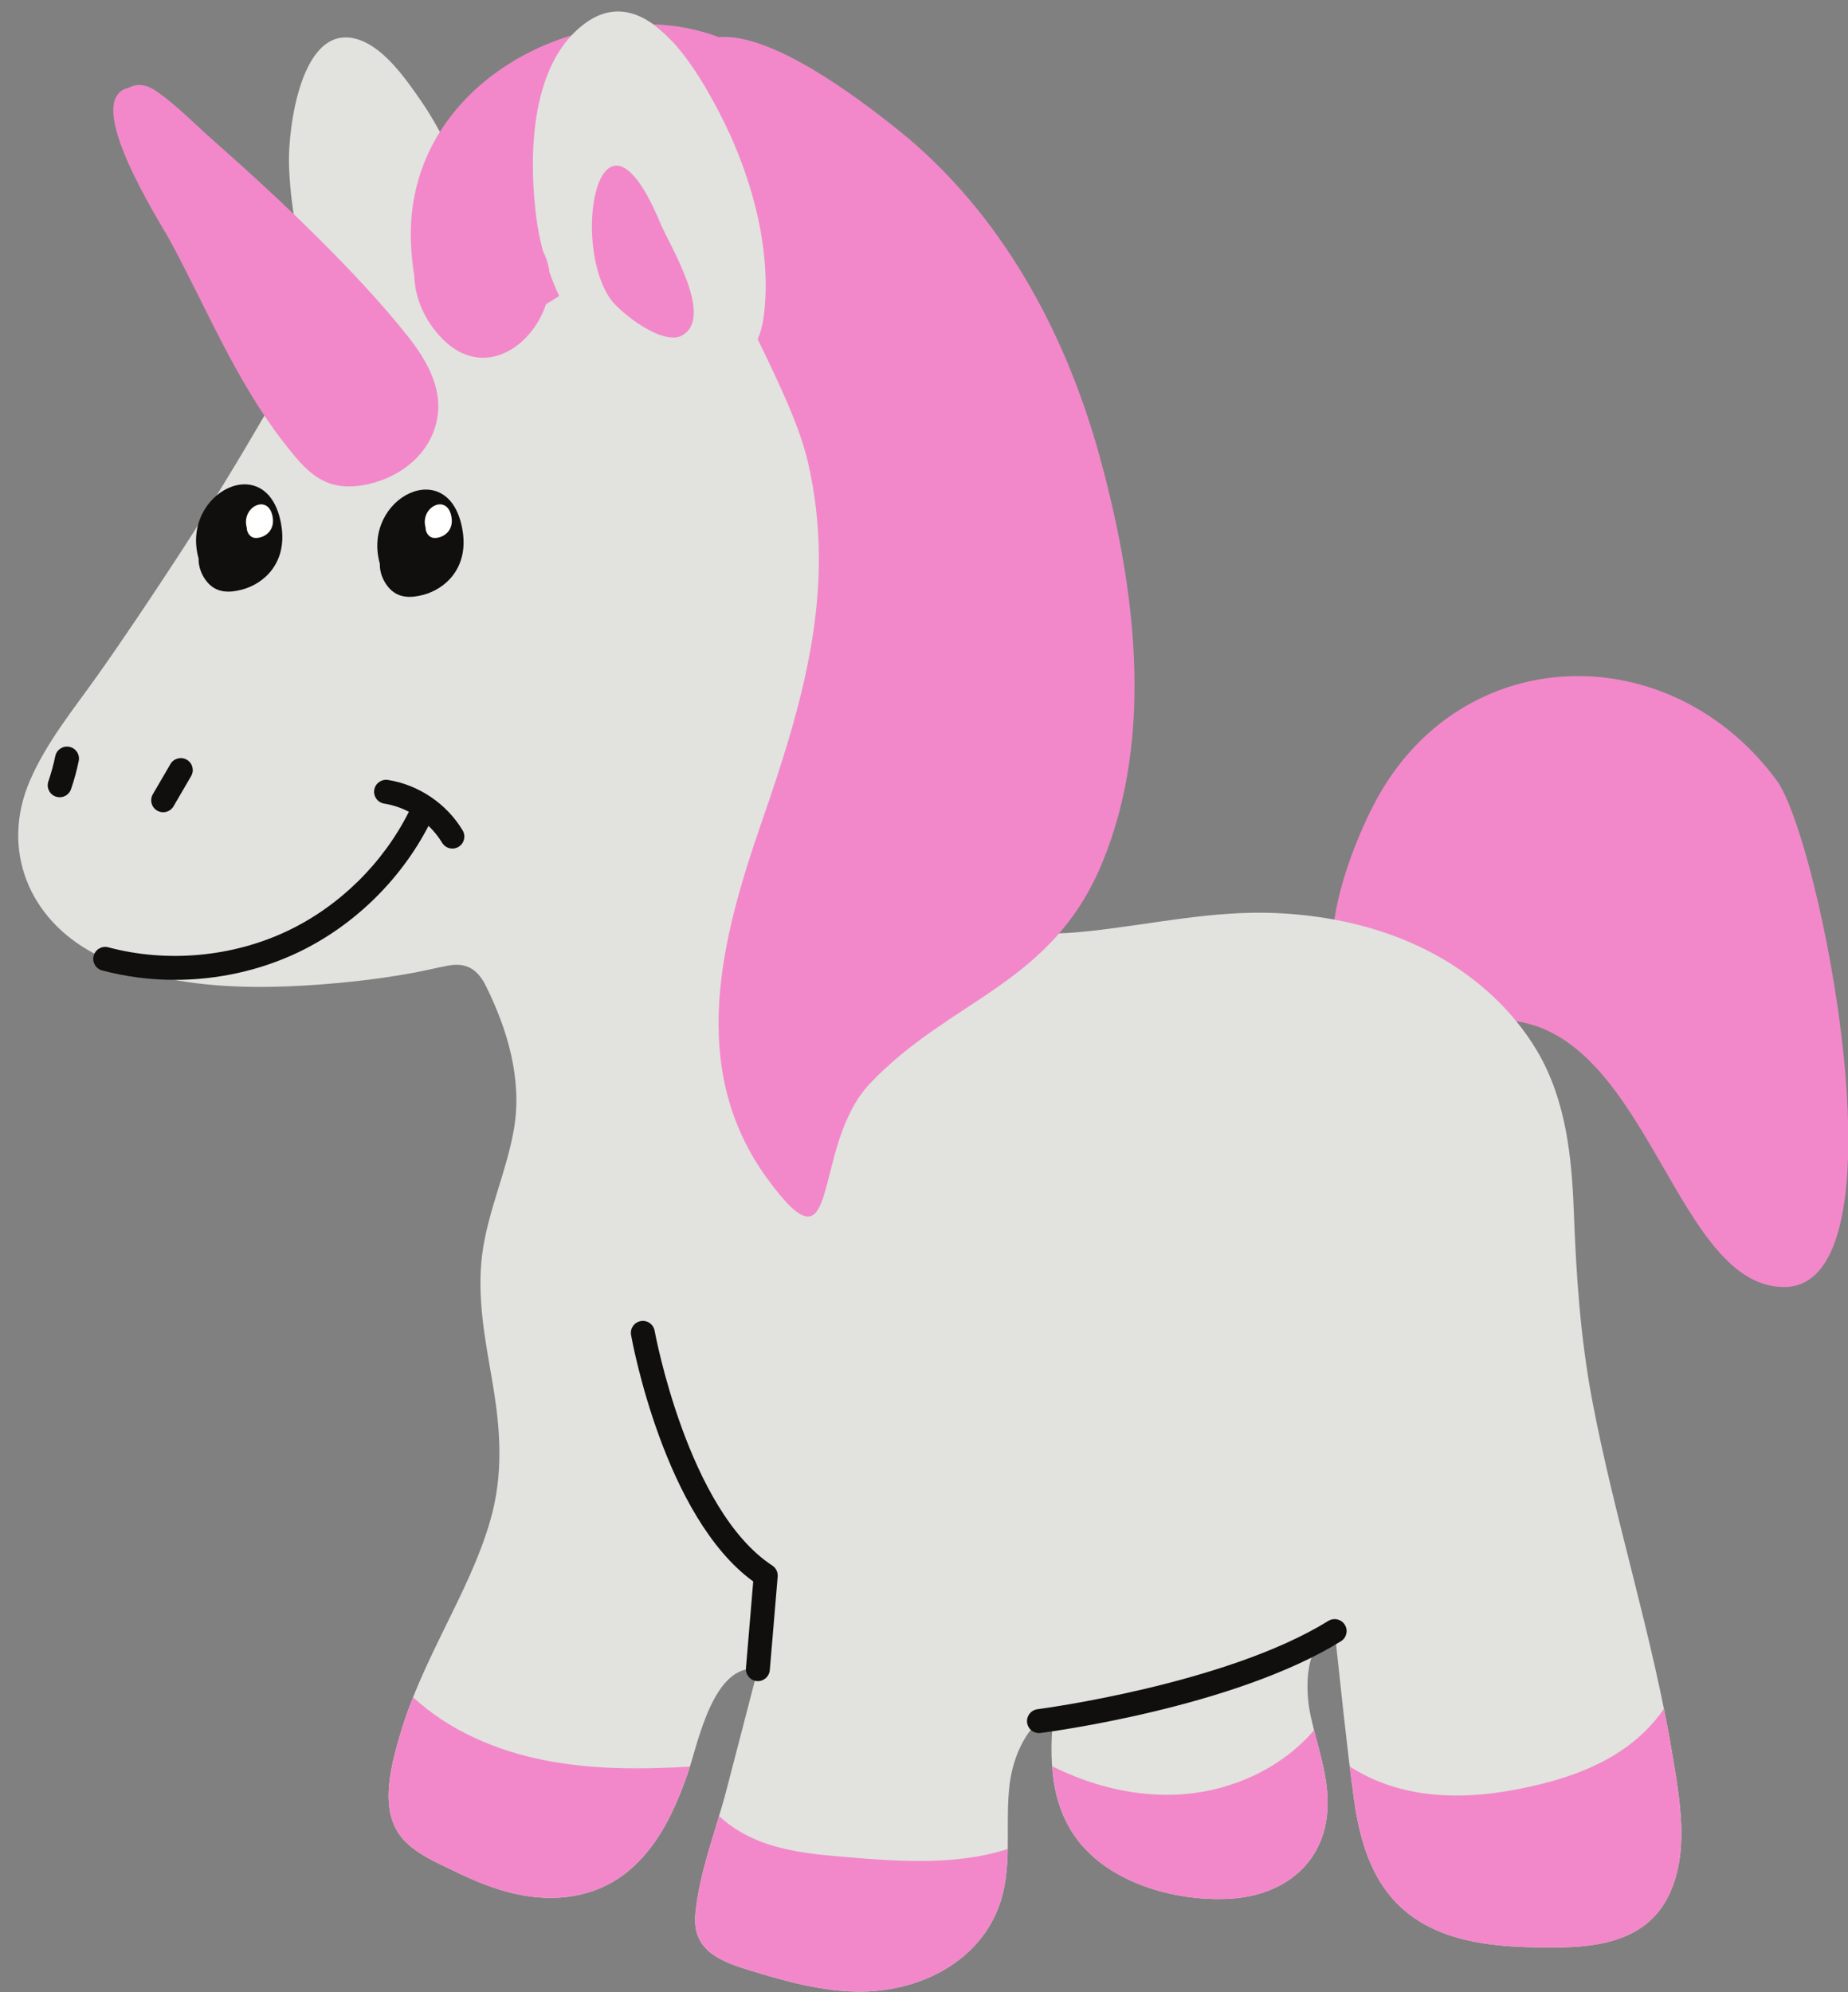 <?xml version="1.0" encoding="UTF-8"?><svg xmlns="http://www.w3.org/2000/svg" xmlns:xlink="http://www.w3.org/1999/xlink" height="503.0" preserveAspectRatio="xMidYMid meet" version="1.0" viewBox="-4.6 -2.9 466.6 503.0" width="466.6" zoomAndPan="magnify"><rect x="-4.6" y="-2.9" width="466.6" height="503.0" fill="#808080" stroke="none"/><defs><clipPath id="a"><path d="M 24 3 L 462.07 3 L 462.07 500 L 24 500 Z M 24 3"/></clipPath></defs><g><g id="change1_1"><path d="M 416.934 475.305 C 411.57 486.898 399.562 488.82 388 488.852 C 376.359 488.883 363.297 488.418 353.199 481.883 C 342.539 474.98 338.867 463.215 337.234 451.23 C 335.324 437.184 333.93 423.051 332.383 408.957 C 324.648 411.691 324.844 423.633 326.348 430.5 C 328.012 438.082 330.871 445.477 330.598 453.367 C 330.105 467.613 319.504 475.773 305.941 476.547 C 292.957 477.285 277.051 473.094 268.398 462.859 C 260.457 453.477 260.207 441.074 261.438 429.371 C 254.773 432.055 251.18 440.609 250.324 447.59 C 249.246 456.379 250.672 465.277 248.879 474.023 C 245.441 490.789 229.445 499.77 213.211 499.996 C 203.184 500.137 193.242 497.27 183.766 494.332 C 176.531 492.086 170.18 489.145 170.969 480.422 C 171.914 469.98 176.195 459.219 178.828 449.07 C 181.473 438.902 184.113 428.738 186.754 418.57 C 175.434 416.879 171.613 437.492 169.035 444.918 C 165.832 454.137 161.508 463.543 153.746 469.805 C 145.746 476.258 135.547 477.52 125.711 475.363 C 120.359 474.188 115.219 472.059 110.301 469.668 C 105.57 467.371 99.621 464.898 96.395 460.547 C 91.133 453.457 94.27 442.316 96.559 434.617 C 99.258 425.547 103.391 416.953 107.539 408.477 C 111.922 399.52 116.457 390.562 119.215 380.945 C 122.523 369.414 121.793 358.254 119.809 346.547 C 117.973 335.719 115.73 324.805 117.156 313.781 C 118.574 302.848 123.398 292.773 125.207 281.934 C 127.262 269.621 123.547 257.066 118.094 246.078 C 116.062 241.984 113.289 240.059 108.625 240.91 C 105.699 241.445 102.812 242.184 99.883 242.723 C 94.695 243.68 89.465 244.422 84.219 244.969 C 63.562 247.121 38.246 247.828 19.297 237.93 C 2.688 229.246 -4.555 211.574 2.973 194.168 C 7.234 184.316 14.227 175.875 20.371 167.168 C 27.324 157.312 34.012 147.277 40.605 137.18 C 48.289 125.418 55.547 113.422 62.602 101.305 C 61.578 90.652 67.348 80.934 75.801 74.285 C 75.16 72.586 74.574 70.906 74.027 69.312 C 70.664 59.492 68.727 49.098 68.367 38.719 C 68.066 30.008 71.348 1.629 86.461 7.289 C 92.785 9.66 98.121 17.371 101.812 22.738 C 106.344 29.324 109.754 36.594 112.68 44.012 C 114.898 49.637 118.281 57.223 120.062 64.82 C 120.621 64.863 121.184 64.902 121.738 64.949 C 125.613 65.27 129.574 65.625 133.566 66.043 L 119.418 38.914 L 125.34 18.551 L 139.711 6.02 C 140.766 4.898 141.918 3.863 143.188 2.941 C 151.156 -2.852 158.523 0.672 164.559 6.918 L 192.414 31.344 L 207.711 71.844 L 203.922 119.594 C 207.176 129.277 209.816 139.164 211.785 149.195 C 214.457 162.809 215.223 176.551 216.996 190.273 C 218.539 202.199 221.387 215.234 230.695 223.637 C 241.375 233.27 256.953 233.68 270.465 232.211 C 286.199 230.504 301.473 226.977 317.41 227.648 C 322.41 227.859 327.398 228.402 332.312 229.312 C 332.312 229.312 360.293 208.117 376.18 229.312 L 378.25 254.969 L 378.246 254.969 C 380.203 257.355 381.98 259.887 383.543 262.543 C 390.766 274.82 392.25 289.062 392.773 303.02 C 393.371 319.062 394.41 334.738 397.387 350.551 C 400.234 365.652 404.066 380.543 407.801 395.441 C 411.539 410.355 415.207 425.305 417.719 440.48 C 419.574 451.715 421.926 464.516 416.934 475.305" fill="#e2e2de"/></g><g id="change2_1"><path d="M 334.953 407.367 C 334.074 405.945 332.215 405.512 330.789 406.391 C 304.883 422.441 257.816 428.637 257.344 428.695 C 255.688 428.91 254.52 430.426 254.73 432.082 C 254.926 433.605 256.227 434.719 257.727 434.719 C 257.855 434.719 257.984 434.711 258.113 434.695 C 260.098 434.441 306.945 428.277 333.977 411.527 C 335.395 410.648 335.836 408.785 334.953 407.367 Z M 190.395 392.41 C 169.047 378.465 160.766 333.582 160.688 333.133 C 160.391 331.484 158.82 330.383 157.176 330.688 C 155.531 330.984 154.441 332.555 154.734 334.195 C 155.074 336.105 163.188 380.137 185.582 396.434 L 183.742 418.316 C 183.602 419.98 184.836 421.445 186.5 421.586 C 186.586 421.594 186.672 421.598 186.758 421.598 C 188.312 421.598 189.633 420.402 189.766 418.824 L 191.758 395.195 C 191.848 394.09 191.328 393.02 190.395 392.41 Z M 93.352 194.039 C 91.707 193.789 90.156 194.906 89.895 196.555 C 89.633 198.203 90.758 199.754 92.406 200.016 C 94.586 200.359 96.688 201.07 98.637 202.078 C 92.133 215.059 81.098 225.93 68.004 232.156 C 54.105 238.762 37.609 240.27 22.742 236.301 C 21.133 235.867 19.473 236.824 19.043 238.438 C 18.609 240.051 19.57 241.711 21.184 242.141 C 27.141 243.734 33.34 244.52 39.551 244.52 C 50.254 244.52 60.996 242.184 70.602 237.617 C 84.602 230.961 96.441 219.43 103.598 205.645 C 104.91 206.906 106.082 208.32 107.023 209.895 C 107.59 210.844 108.594 211.367 109.621 211.367 C 110.152 211.367 110.684 211.23 111.172 210.938 C 112.605 210.082 113.07 208.227 112.215 206.789 C 108.176 200.035 101.125 195.27 93.352 194.039 Z M 12.926 185.68 C 11.293 185.344 9.691 186.395 9.355 188.031 C 8.91 190.188 8.324 192.332 7.613 194.41 C 7.07 195.988 7.914 197.711 9.492 198.25 C 9.82 198.359 10.148 198.414 10.473 198.414 C 11.73 198.414 12.902 197.625 13.336 196.367 C 14.129 194.051 14.781 191.656 15.277 189.254 C 15.613 187.617 14.562 186.02 12.926 185.68 Z M 35.078 201.789 C 35.555 202.07 36.082 202.199 36.598 202.199 C 37.637 202.199 38.648 201.664 39.211 200.699 L 43.656 193.07 C 44.5 191.629 44.012 189.777 42.57 188.938 C 41.125 188.098 39.273 188.586 38.434 190.027 L 33.988 197.656 C 33.148 199.098 33.637 200.949 35.078 201.789 Z M 47.602 143.938 C 50.062 146.98 53.438 146.781 56.461 145.992 C 62.098 144.527 67.902 139.219 66.465 129.941 C 63.395 110.125 40.832 121.359 45.547 138.141 C 45.477 140.234 46.332 142.363 47.602 143.938 Z M 91.309 139.461 C 86.594 122.684 109.156 111.449 112.227 131.262 C 113.664 140.539 107.859 145.852 102.223 147.316 C 99.199 148.105 95.824 148.301 93.363 145.258 C 92.09 143.688 91.234 141.559 91.309 139.461" fill="#110f0d"/></g><g id="change3_1"><path d="M 57.703 130.328 C 57.68 130.984 57.945 131.652 58.348 132.145 C 59.117 133.102 60.176 133.039 61.125 132.789 C 62.891 132.332 64.711 130.668 64.262 127.758 C 63.297 121.547 56.223 125.066 57.703 130.328 Z M 106.273 132.789 C 105.328 133.039 104.27 133.102 103.496 132.145 C 103.098 131.652 102.832 130.984 102.852 130.328 C 101.375 125.066 108.449 121.547 109.41 127.758 C 109.863 130.668 108.043 132.332 106.273 132.789" fill="#fff"/></g><g clip-path="url(#a)" id="change4_1"><path d="M 149.434 72.469 C 151.797 75.957 162.605 84.395 167.48 81.875 C 176 77.469 164.453 59.047 162.156 53.52 C 147.234 17.594 139.207 57.387 149.434 72.469 Z M 273.008 112.191 C 264.355 80.758 248.051 50.723 222.34 30.047 C 211.254 21.133 190.051 5.352 176.895 6.484 C 171.746 4.508 166.137 3.441 160.359 3.238 C 163.359 5.383 166.109 8.398 168.555 11.66 C 168.926 12.16 169.297 12.664 169.652 13.172 C 169.719 13.266 169.785 13.359 169.852 13.453 C 170.238 14.004 170.613 14.559 170.98 15.113 C 171.008 15.152 171.035 15.191 171.059 15.23 C 171.879 16.473 172.652 17.719 173.375 18.938 C 173.379 18.941 173.383 18.949 173.387 18.957 C 173.723 19.527 174.051 20.09 174.367 20.645 C 174.43 20.758 174.492 20.871 174.555 20.984 C 174.809 21.43 175.055 21.867 175.289 22.301 C 175.367 22.441 175.449 22.586 175.527 22.727 C 175.746 23.133 175.961 23.527 176.168 23.918 C 176.234 24.047 176.309 24.18 176.375 24.305 C 176.637 24.797 176.887 25.277 177.125 25.734 C 177.559 26.57 177.984 27.426 178.402 28.285 C 178.527 28.547 178.652 28.809 178.777 29.07 C 179.086 29.715 179.391 30.367 179.688 31.027 C 179.809 31.289 179.93 31.555 180.051 31.82 C 180.418 32.648 180.777 33.488 181.133 34.336 C 181.281 34.699 181.43 35.066 181.574 35.43 C 181.785 35.949 181.988 36.469 182.191 36.992 C 182.367 37.445 182.543 37.902 182.715 38.363 C 182.871 38.789 183.023 39.219 183.176 39.645 C 183.523 40.617 183.855 41.594 184.176 42.578 C 184.262 42.844 184.352 43.105 184.434 43.367 C 184.637 44.012 184.832 44.652 185.023 45.297 C 185.082 45.5 185.141 45.703 185.199 45.91 C 185.836 48.109 186.398 50.336 186.879 52.574 C 186.887 52.609 186.895 52.645 186.902 52.684 C 187.574 55.848 188.078 59.031 188.387 62.211 C 188.883 67.336 188.871 72.434 188.191 77.348 C 187.926 79.266 187.426 81.082 186.715 82.77 C 192.273 94.156 197.289 104.855 199.324 113.516 C 206.898 145.746 198.027 174.887 187.629 204.93 C 177.664 233.711 168.828 266.625 188.926 294.422 C 208.277 321.188 199.801 286.695 215.121 270.625 C 235.602 249.137 260.953 245.824 273.711 214.945 C 287.031 182.723 281.992 144.816 273.008 112.191 Z M 105.387 104.543 C 107.809 96.043 103.363 88.285 98.223 81.828 C 91.414 73.273 83.805 65.273 76.078 57.547 C 67.219 48.684 57.957 40.238 48.578 31.938 C 44.223 28.078 39.961 23.703 35.211 20.34 C 32.629 18.516 30.332 17.957 27.855 19.277 C 15.75 22.062 35.828 53.227 38.309 57.816 C 47.574 74.969 54.941 93.23 66.973 108.738 C 72.66 116.066 77.117 121.281 87.016 119.617 C 95.273 118.23 103.012 112.883 105.387 104.543 Z M 294.266 450.141 C 282.832 451.027 271.324 448.234 261.043 443.074 C 261.562 450.23 263.535 457.113 268.398 462.859 C 277.051 473.094 292.957 477.285 305.941 476.547 C 319.504 475.773 330.105 467.613 330.598 453.367 C 330.828 446.688 328.816 440.363 327.188 433.98 C 319.078 443.484 306.777 449.164 294.266 450.141 Z M 415.52 428.582 C 412.656 432.82 408.82 436.449 404.539 439.285 C 397.605 443.875 389.562 446.535 381.438 448.312 C 372.676 450.23 363.602 451.176 354.723 449.91 C 348.172 448.977 341.719 446.758 336.203 443.148 C 336.535 445.844 336.871 448.539 337.234 451.23 C 338.867 463.215 342.539 474.98 353.199 481.883 C 363.297 488.418 376.359 488.883 388 488.852 C 399.562 488.82 411.57 486.898 416.934 475.305 C 421.926 464.516 419.574 451.715 417.719 440.48 C 417.059 436.5 416.316 432.535 415.52 428.582 Z M 132.688 441.535 C 120.57 439.117 108.723 434.027 99.703 425.676 C 98.535 428.613 97.461 431.59 96.559 434.617 C 94.27 442.316 91.133 453.457 96.395 460.547 C 99.621 464.898 105.57 467.371 110.301 469.668 C 115.219 472.059 120.359 474.188 125.711 475.363 C 135.547 477.52 145.746 476.258 153.746 469.805 C 161.508 463.543 165.832 454.137 169.035 444.918 C 169.215 444.402 169.398 443.82 169.594 443.188 C 157.242 443.906 144.797 443.957 132.688 441.535 Z M 209.379 466.055 C 202.453 465.477 195.445 464.867 188.867 462.625 C 184.492 461.137 180.301 458.816 176.957 455.668 C 174.512 463.816 171.715 472.219 170.969 480.422 C 170.18 489.145 176.531 492.086 183.766 494.332 C 193.242 497.27 203.184 500.137 213.211 499.996 C 229.445 499.77 245.441 490.789 248.879 474.023 C 249.559 470.695 249.773 467.348 249.84 463.988 C 237.152 468.102 222.902 467.188 209.379 466.055 Z M 443.984 194.148 C 417.117 157.688 364.508 158.77 342.738 199.387 C 338.73 206.863 333.871 218.832 332.312 229.312 C 340.891 230.898 349.234 233.617 356.98 237.727 C 365.047 242.008 372.438 247.863 378.25 254.969 C 411.777 259.945 418.82 321.945 445.77 322.09 C 477.574 322.258 454.934 209.012 443.984 194.148 Z M 99.172 58.543 C 98.012 31.477 117.406 12.801 139.715 6.02 C 129.082 17.371 129.027 38.227 130.836 52.203 C 131.18 54.871 131.742 57.695 132.504 60.559 C 133.375 62.223 133.898 63.992 134.121 65.801 C 134.84 67.84 135.656 69.867 136.59 71.844 C 135.484 72.551 134.367 73.25 133.25 73.934 C 129.578 85.16 116.496 93.676 105.984 81.453 C 102.027 76.859 100.152 71.641 100.016 66.812 C 99.59 64.406 99.305 61.66 99.172 58.543" fill="#f288ca"/></g></g></svg>